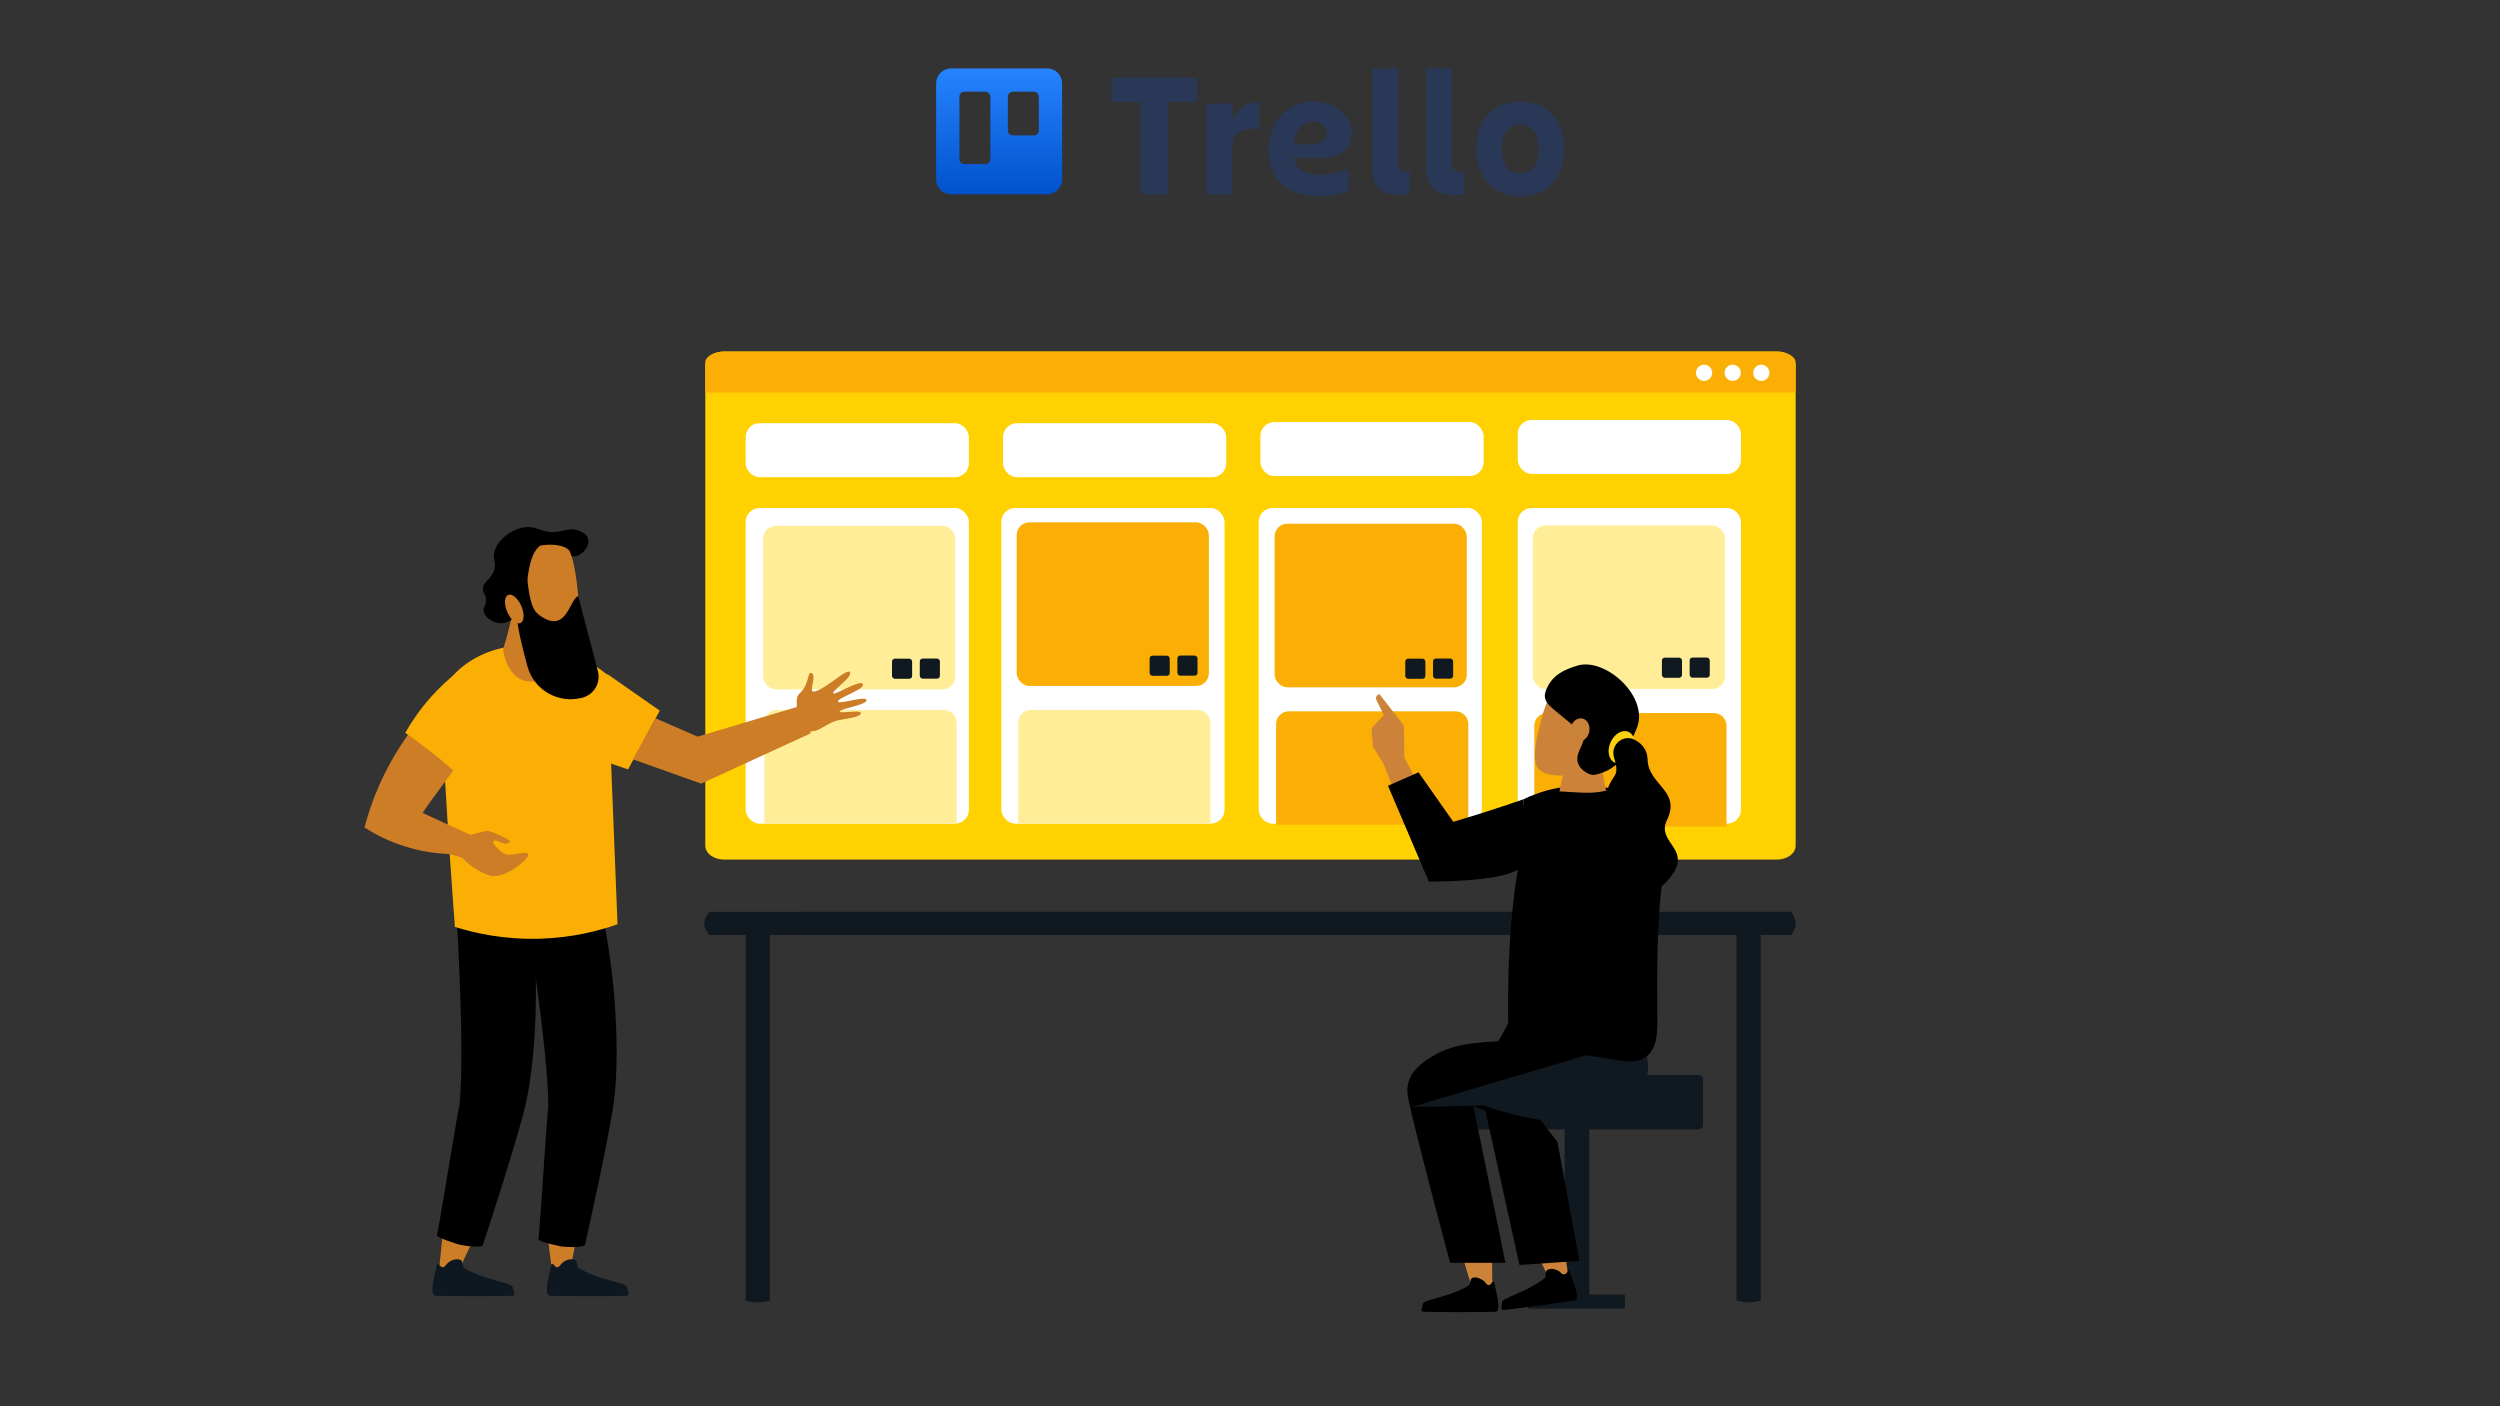 <?xml version="1.0" encoding="UTF-8"?><svg id="Layer_1" xmlns="http://www.w3.org/2000/svg" xmlns:xlink="http://www.w3.org/1999/xlink" viewBox="0 0 1024 576"><rect x="0" y="0" width="1024" height="576" fill="#333333" stroke="none"/><defs><style>.cls-1{fill:url(#linear-gradient);}.cls-1,.cls-2,.cls-3,.cls-4,.cls-5,.cls-6,.cls-7,.cls-8,.cls-9,.cls-10,.cls-11,.cls-12,.cls-13,.cls-14,.cls-15,.cls-16,.cls-17,.cls-18,.cls-19{stroke-width:0px;}.cls-1,.cls-2,.cls-3,.cls-4,.cls-5,.cls-19{fill-rule:evenodd;}.cls-20{stroke:#fff;stroke-miterlimit:10;}.cls-20,.cls-13{fill:#fff;}.cls-2,.cls-12{fill:#cd7d25;}.cls-3,.cls-10{fill:#cc8339;}.cls-4{fill:#989898;}.cls-5{fill:#818181;}.cls-7{fill:#293856;}.cls-8{fill:#0e1821;}.cls-9{fill:#101820;}.cls-11{fill:#ca8139;}.cls-14{fill:#ffee97;}.cls-15{fill:#fbae04;}.cls-16{fill:#ffd100;}.cls-17{fill:#fccf10;}.cls-18{fill:#048fb9;}</style><linearGradient id="linear-gradient" x1="409.23" y1="-6064.35" x2="409.23" y2="-6012.79" gradientTransform="translate(0 -5984.76) scale(1 -1)" gradientUnits="userSpaceOnUse"><stop offset="0" stop-color="#0052cc"/><stop offset="1" stop-color="#2684ff"/></linearGradient></defs><path class="cls-1" d="M428.9,28.03h-39.33c-1.62,0-3.18.64-4.33,1.79s-1.8,2.71-1.8,4.33v39.27c0,.81.15,1.61.46,2.35.31.75.76,1.43,1.33,2,.57.57,1.25,1.03,1.99,1.34.75.31,1.55.47,2.35.47h39.33c.81,0,1.61-.16,2.35-.47.74-.31,1.42-.76,1.99-1.34s1.02-1.25,1.33-2c.31-.75.46-1.55.46-2.35v-39.27c0-1.62-.65-3.18-1.8-4.33-1.15-1.15-2.7-1.79-4.33-1.8ZM405.68,65.17c0,.27-.06.54-.16.79-.1.25-.26.47-.45.66-.19.19-.42.34-.67.44-.25.1-.52.15-.79.15h-8.6c-.54,0-1.06-.22-1.44-.6-.38-.38-.59-.9-.59-1.44v-25.58c0-.54.21-1.06.59-1.44.38-.38.9-.6,1.44-.6h8.6c.54,0,1.06.22,1.44.6.38.38.6.9.6,1.44l.02,25.58ZM425.52,53.42c0,.27-.05.54-.16.79-.1.25-.26.48-.45.67s-.42.34-.67.44-.52.15-.79.15h-8.6c-.54,0-1.06-.22-1.44-.6-.38-.38-.6-.9-.6-1.44v-13.84c0-.54.22-1.06.6-1.44.38-.38.9-.6,1.44-.6h8.6c.54,0,1.06.22,1.44.6.38.38.59.9.59,1.44l.03,13.84Z"/><path class="cls-7" d="M490.33,31.81v9.97h-11.81v37.81h-11.39v-37.81h-11.81v-9.97h35.01Z"/><path class="cls-7" d="M504.83,79.59h-10.53v-37.19h10.53v7.12c2-5.02,5.2-8,10.89-7.64v11.02c-7.44-.58-10.89,1.24-10.89,7.2v19.49Z"/><path class="cls-7" d="M573.24,79.88c-6.9,0-11.24-3.31-11.24-11.12V28.03h10.6v39.27c0,2.26,1.49,3.06,3.31,3.06.52.01,1.05-.01,1.57-.07v9.17c-1.39.34-2.81.48-4.24.43Z"/><path class="cls-7" d="M595.36,79.88c-6.9,0-11.25-3.31-11.25-11.12V28.03h10.6v39.27c0,2.26,1.5,3.06,3.35,3.06.52.01,1.04-.01,1.56-.07v9.17c-1.39.34-2.83.49-4.26.43Z"/><path class="cls-7" d="M604.7,60.98c0-11.49,6.61-19.35,18-19.35s17.86,7.83,17.86,19.35-6.55,19.49-17.86,19.49-18-8.07-18-19.49ZM615.03,60.98c0,5.6,2.35,10.03,7.68,10.03s7.55-4.44,7.55-10.03-2.27-9.92-7.55-9.92-7.68,4.31-7.68,9.92Z"/><path class="cls-7" d="M529.93,64.34c2.95.32,5.91.5,8.88.52,8.07,0,14.88-2.17,14.88-9.98s-7-13.27-15.42-13.27c-11.34,0-18.6,8.22-18.6,19.71s6.26,19.01,20.42,19.01c4.2.03,8.37-.71,12.3-2.2v-8.91c-3.64,1.17-7.73,2.32-11.93,2.32-5.64,0-9.56-1.85-10.52-7.21ZM538.05,49.73c2.98,0,5.38,2.02,5.38,4.79,0,3.56-3.76,4.68-8.09,4.68-1.84,0-3.68-.15-5.5-.44.14-1.74.64-3.43,1.46-4.96.66-1.22,1.64-2.23,2.83-2.94s2.54-1.1,3.93-1.11v-.02Z"/><path class="cls-16" d="M735.5,149.66v196.72c0,3.15-3.42,5.71-7.64,5.71h-431.32c-4.21,0-7.65-2.56-7.65-5.71v-196.72c0-3.14,3.42-5.71,7.65-5.71h431.32c4.21,0,7.64,2.56,7.64,5.71h0Z"/><path class="cls-15" d="M735.5,148.53v12.26h-446.62v-12.26c0-2.48,3.42-4.5,7.65-4.5h431.32c4.21,0,7.64,2.02,7.64,4.5h0Z"/><g id="Background_Colour"><path class="cls-9" d="M733.56,382.94h-443.03c-1.22-1.39-2.03-2.98-2.03-4.72s.81-3.33,2.03-4.72h443.03v9.43h0Z"/><path class="cls-9" d="M327.61,382.94h406.03c1.12-1.39,1.86-2.98,1.86-4.72s-.74-3.33-1.86-4.72h-406.03v9.43h0Z"/><path class="cls-9" d="M315.34,381.15v151.58c-1.46.42-3.13.7-4.96.7s-3.5-.28-4.96-.7v-151.58h9.93,0Z"/><path class="cls-9" d="M711.27,381.15v151.58c1.46.42,3.13.7,4.96.7s3.5-.28,4.96-.7v-151.58h-9.93,0Z"/></g><rect class="cls-20" x="305.91" y="208.59" width="90.44" height="128.29" rx="5.19" ry="5.19" transform="translate(702.27 545.46) rotate(180)"/><rect class="cls-14" x="312.57" y="215.37" width="78.71" height="67" rx="5.19" ry="5.19" transform="translate(703.86 497.74) rotate(180)"/><path class="cls-14" d="M391.82,337.23v-41.25c0-2.87-2.32-5.19-5.19-5.19h-68.33c-2.87,0-5.19,2.32-5.19,5.19v41.25h78.71Z"/><rect class="cls-20" x="305.91" y="173.84" width="90.44" height="21.12" rx="5.21" ry="5.21" transform="translate(702.27 368.8) rotate(-180)"/><rect class="cls-20" x="411.33" y="173.84" width="90.44" height="21.12" rx="5.21" ry="5.21" transform="translate(913.1 368.8) rotate(-180)"/><rect class="cls-20" x="516.74" y="173.4" width="90.44" height="21.12" rx="5.21" ry="5.21" transform="translate(1123.93 367.91) rotate(-180)"/><rect class="cls-20" x="622.16" y="172.5" width="90.44" height="21.12" rx="5.21" ry="5.21" transform="translate(1334.76 366.12) rotate(-180)"/><rect class="cls-20" x="410.63" y="208.59" width="90.44" height="128.29" rx="5.19" ry="5.19" transform="translate(911.71 545.46) rotate(180)"/><rect class="cls-20" x="516.05" y="208.59" width="90.44" height="128.29" rx="5.19" ry="5.19" transform="translate(1122.54 545.46) rotate(180)"/><rect class="cls-20" x="622.16" y="208.59" width="90.44" height="128.29" rx="5.19" ry="5.19" transform="translate(1334.76 545.46) rotate(180)"/><circle class="cls-13" cx="698" cy="152.7" r="3.33"/><circle class="cls-13" cx="709.72" cy="152.7" r="3.33"/><circle class="cls-13" cx="721.44" cy="152.7" r="3.33"/><rect class="cls-15" x="416.44" y="213.96" width="78.71" height="67" rx="5.19" ry="5.19" transform="translate(911.59 494.92) rotate(180)"/><path class="cls-14" d="M495.78,337.23v-41.25c0-2.87-2.32-5.19-5.19-5.19h-68.33c-2.87,0-5.19,2.32-5.19,5.19v41.25h78.71Z"/><rect class="cls-15" x="522.07" y="214.52" width="78.71" height="67" rx="5.19" ry="5.19" transform="translate(1122.86 496.04) rotate(180)"/><path class="cls-15" d="M601.41,337.79v-41.25c0-2.87-2.32-5.19-5.19-5.19h-68.33c-2.87,0-5.19,2.32-5.19,5.19v41.25h78.71Z"/><rect class="cls-14" x="627.83" y="215.23" width="78.71" height="67" rx="5.19" ry="5.19" transform="translate(1334.37 497.47) rotate(180)"/><path class="cls-15" d="M707.17,338.51v-41.25c0-2.87-2.32-5.19-5.19-5.19h-68.33c-2.87,0-5.19,2.32-5.19,5.19v41.25h78.71Z"/><path class="cls-9" d="M595.29,462.59h100.32c1.04,0,1.94-.7,1.94-1.53v-19.15c0-.83-.9-1.53-1.94-1.53h-100.32c-1.04,0-1.94.7-1.94,1.53v19.15c-.07.9.83,1.53,1.94,1.53Z"/><rect class="cls-9" x="640.89" y="453.83" width="10.06" height="79.3"/><rect class="cls-9" x="625.95" y="530.25" width="39.63" height="5.76"/><path class="cls-3" d="M601.87,358.18c-7.06-.82-10.05-1.88-17.18-2.75-4.83-14.97-13.84-29.67-18.63-44.71l8.59-1.49c5.56,10.53,11.08,21.13,16.63,31.67,5.86.75,11.72,1.5,17.58,2.25-2.36,5.06-4.68,10.04-7,15.03Z"/><path class="cls-3" d="M575.21,311.11s-.08-9.63-.12-12.82c-.05-.7-.25-1.3-.6-1.81-2.2-2.8-9.51-12.21-9.51-12.21,0,0-.31.19-.62.38-.73.41-.95,1.23-.59,2.03.92,1.91,2.62,5.36,2.96,6.05.03.11.05.22,0,.29-.52.54-2.79,2.97-4.13,4.35-.57.61-.86,1.39-.78,2.2.12,1.51.38,3.88.43,5.35,0,.77.34,1.46.8,2.12,1.38,2.1,4.39,6.84,4.39,6.84"/><path class="cls-10" d="M625.38,509.78c1.83,1.75,4.06,4.14,5.96,7.48.87,1.51,1.51,3.02,2.07,4.29,1.27.4,3.26.87,5.65.64,1.27-.16,2.31-.4,3.1-.72-.24-2.62-.72-5.57-1.51-8.83-.64-2.55-1.35-4.85-2.15-6.84-.56.64-9.62,4.37-13.12,3.98Z"/><path class="cls-10" d="M597.55,508.11c.64,2.86,1.35,5.81,2.23,8.91.95,3.42,1.99,6.68,3.02,9.78,1.51.24,3.34.32,5.33.24,1.11-.08,2.15-.16,3.18-.32-.08-3.58-.16-7.24-.16-10.98,0-2.47.08-4.85.08-7.16-.72.32-10.5.87-13.68-.48Z"/><path class="cls-6" d="M635.64,519.72c-.8,0-1.51.16-2.15.64-.56.48-.16,2.62-.72,3.1-6.84,5.57-17.58,8.19-17.58,9.94s-.87,3.34.72,3.18c6.28-.64,24.42-3.18,29.11-3.98,2.7-.48-1.27-9.07-2.15-11.85-.08-.32-.56-.4-.72-.08-.32.56-.87,1.59-1.67,1.43-.64-.16-1.11-.8-1.59-1.19-.87-.64-2.07-1.11-3.26-1.19Z"/><path class="cls-6" d="M604.95,523.3c-.8-.16-1.51-.08-2.15.32-.64.4-.48,2.55-1.19,2.94-7.48,4.61-18.53,5.73-18.77,7.48-.24,1.67-1.27,3.18.24,3.26,6.28.24,24.58.16,29.43,0,2.78-.08,0-9.15-.48-12.01-.08-.32-.48-.48-.72-.16-.4.48-1.11,1.51-1.83,1.19-.64-.24-.95-.87-1.43-1.43-.72-.64-1.91-1.27-3.1-1.59Z"/><path class="cls-18" d="M671.51,425.08c.72,5.01,1.51,10.02,2.23,14.95"/><path class="cls-6" d="M646.94,516.46l-24.58,1.67-13.92-63.07-4.93-1.91,13.12,64.1h-22.67c-9.15-34.28-15.67-59.81-17.18-67.44-.16-1.03-.64-3.34,0-6.04,1.43-5.96,7-9.31,10.1-11.21,7.4-4.37,14.32-5.09,21.55-5.73,5.25-.48,12.65-.64,21.55.56l37.7-2.23-1.35,17.18-44.78,4.37,16.38,21,8.99,48.75Z"/><path class="cls-9" d="M672.07,425.56c.87,1.67,5.01,9.86,1.67,18.53-2.94,7.56-9.7,10.66-13.6,12.57-12.17,5.73-24.89,3.1-36.9.56-6.6-1.43-11.93-3.1-15.27-4.37l-29.75.56"/><path class="cls-6" d="M659.58,322.88c1.51-.4,4.29-.95,7.64-.24.64.16,5.65,1.19,9.31,5.49,1.51,1.75,3.1,4.45,4.14,13.6.8,7.64.64,15.35-.24,22.91-1.83,15.59-1.67,34.12-1.59,50.74.08,6.6.24,13.76-4.45,17.34-3.74,2.86-8.83,1.99-11.53,1.59-12.01-1.99-26.96-4.22-45.1-6.92.64-17.1,1.51-34.68,2.7-52.57,1.03-16.15,2.31-31.97,3.66-47.48,1.43-.72,3.02-1.43,4.69-1.99,11.61-4.45,22.75-3.9,30.78-2.47Z"/><polygon class="cls-4" points="641.85 298.07 640.02 295.44 635.09 306.58 637 309.2 641.85 298.07"/><polygon class="cls-5" points="648.85 297.91 642.09 297.75 637 309.2 643.84 309.28 648.85 297.91"/><path class="cls-3" d="M650.2,324.71c2.55,0,5.17-.24,7.71-.87-.87-3.18-1.43-6.76-1.67-10.9-5.65-3.18-9.78,1.35-16.07,4.77l-1.43,6.44c3.9.16,7.71.56,11.45.56Z"/><path class="cls-3" d="M629.92,300.37c-1.19,5.25-1.83,10.58-.56,13.36,2.55,5.33,13.36,3.82,18.21,3.66,9.86-.4,19.25-7.95,21.47-18.53,2.31-10.58-3.66-21.31-13.36-24.1-9.62-2.78-18.77,3.5-22.35,13.6-.32.87-.64,1.99-1.19,3.34h0"/><path class="cls-19" d="M636.12,290.35h0c-.95-.8-1.91-1.75-2.55-2.7-1.51-2.39-.64-4.45.4-6.52,2.39-4.69,6.6-6.84,12.17-8.51,11.45-3.42,29.59,12.8,24.26,25.77-2.15,5.17-3.58,7.16-6.68,12.65-2.31,3.98-8.27,6.04-10.9,6.36-1.67.16-4.45-1.59-5.57-3.1-3.9-5.41,3.26-9.78,1.03-13.92"/><ellipse class="cls-11" cx="647.09" cy="298.93" rx="4.77" ry="3.9" transform="translate(216.32 866.84) rotate(-77.61)"/><ellipse class="cls-17" cx="664.24" cy="306.1" rx="6.92" ry="5.01" transform="translate(115.87 790.04) rotate(-66.17)"/><path class="cls-19" d="M661.02,309.92c-1.27-5.01,3.9-9.31,8.51-6.92,2.78,1.43,5.25,3.9,5.33,8.27.4,10.34,13.76,12.57,7.95,24.58-4.93,10.02,12.65,11.93-.64,25.77-12.25,12.65-25.45-4.61-21.79-11.61,3.66-7,7.16-11.29,2.55-15.99-7.08-7.16-4.85-11.45-1.59-16.22,1.43-2.23.48-4.85-.32-7.87Z"/><path class="cls-6" d="M624.11,327.34s-12.49,4.46-28.84,9.27l-14.24-20.27-12.51,5.51,16.73,39.25s28.36.26,36.51-4.9c0,0-4.61,22.77-4,62.68,0,0-2.31,5.21-4.22,7.65l8.55,1.51"/><rect class="cls-9" x="365.37" y="269.79" width="8.24" height="8.24" rx="1.16" ry="1.16"/><rect class="cls-9" x="376.74" y="269.74" width="8.24" height="8.24" rx="1.16" ry="1.16"/><rect class="cls-9" x="470.89" y="268.57" width="8.24" height="8.24" rx="1.16" ry="1.16"/><rect class="cls-9" x="482.26" y="268.52" width="8.24" height="8.24" rx="1.16" ry="1.16"/><rect class="cls-9" x="575.6" y="269.79" width="8.24" height="8.24" rx="1.16" ry="1.16"/><rect class="cls-9" x="586.97" y="269.74" width="8.24" height="8.24" rx="1.16" ry="1.16"/><rect class="cls-9" x="680.71" y="269.38" width="8.24" height="8.24" rx="1.16" ry="1.16"/><rect class="cls-9" x="692.08" y="269.34" width="8.24" height="8.24" rx="1.16" ry="1.16"/><path class="cls-12" d="M342.17,295.35c-4.04,1.4-6.43,3.89-8.85,4.1-2.41.22-7.48,2.88-7.48,2.88,0,0-2.88-1.92-3.43-7.91,0,0,1.6-.87,3.2-2.92,1.91-2.45-.71-5.06,2.21-7.81,3.89-3.67,2.7-9.07,4.77-7.94,1.85,1.01-1.11,7.32.41,7.51,3.56.43,13.95-9.8,15.11-7.99,1.36,2.13-7.39,7.45-6.8,8.74.43.93,11.03-5.81,12.11-3.84,1.2,2.19-10.81,5.74-10.17,7.29.45,1.1,11.11-2.54,11.65-.77.62,2.03-10.91,3.53-11,4.76-.07.97,8.85-.87,8.72.63-.19,2.07-7.86,2.36-10.44,3.26Z"/><g id="Legs"><path class="cls-12" d="M191.07,509.11c.64.19,1.38.15,2.15.03-1.9,3.94-3.76,7.89-5.54,11.86-3.44-.3-4.69-.77-7.7-2.18.49-4.48.88-9.18,1.38-13.95,2.9,2.03,6.36,3.5,9.71,4.24Z"/><path class="cls-12" d="M234.42,505.65c.67.08,1.38-.09,2.11-.35-.89,4.18-1.73,8.37-2.5,12.57-3.44.3-4.58,3.92-7.87,3.07-.63-4.47-1.6-13-2.29-17.75,3.34,1.48,7.08,2.31,10.55,2.45Z"/><path class="cls-6" d="M188.23,452.62h-.04c1.51-13.99.73-45.82-1.34-80.25,10.53-1.65,19.68-1.5,30.39-1.17,3.94,26.88,2.66,65.14-3.09,85.82-4.8,17.28-10.88,36.07-16.36,52.9-.5,1.53-8.71.15-9.82-.17-1.08-.31-9.16-2.83-8.97-3.81,2.62-13.62,8.47-51.23,9.24-53.33Z"/><path class="cls-6" d="M224.61,453.62h-.04c.15-14.07-3.69-45.67-9.08-79.74,10.32-2.66,19.45-3.4,30.13-4.1,6.51,26.37,8.93,64.58,5.21,85.72-3.11,17.66-7.35,36.95-11.18,54.24-.35,1.57-8.66.99-9.79.78-1.11-.2-9.39-1.94-9.3-2.92,1.29-13.81,3.48-51.81,4.05-53.97Z"/></g><path class="cls-8" d="M186.54,515.82c.8-.12,1.6-.03,2.31.34.72.38.53,2.73,1.22,3.16,8.01,4.96,19.68,6.07,19.97,7.92.27,1.76,1.4,3.44-.27,3.5-6.73.27-26.24.18-31.32,0-2.97-.1,0-9.76.51-12.78.06-.35.51-.46.73-.18.43.54,1.18,1.59,2,1.23.68-.29,1.01-.97,1.51-1.47.82-.85,2.07-1.54,3.33-1.73Z"/><path class="cls-8" d="M233.4,515.82c.8-.12,1.6-.03,2.31.34.72.38.53,2.73,1.22,3.16,8.01,4.96,19.68,6.07,19.97,7.92.27,1.76,1.4,3.44-.27,3.5-6.73.27-26.24.18-31.32,0-2.97-.1,0-9.76.51-12.78.06-.35.51-.46.73-.18.43.54,1.18,1.59,2,1.23.68-.29,1.01-.97,1.51-1.47.82-.85,2.07-1.54,3.33-1.73Z"/><path class="cls-15" d="M186.34,379.67c7.87,2.48,19.96,5.27,34.82,4.83,13.45-.4,24.37-3.31,31.78-5.92-1.36-34.04-2.72-68.08-4.08-102.12,0,0-9.85-8.5-23.06-12.06-3.91-1.05-8.42-.18-13.08.05-3.45.17-6.73.76-9.77,1.66-11.96,3.53-20.35,11.83-21.62,18.35-1.6,8.17,5,95.22,5,95.22Z"/><path class="cls-12" d="M189.97,351.91c.44.7,5.53,5.46,11.32,6.88,6.37.92,15.73-7.41,15.07-8.82-.91-1.91-6.51,1.1-9.67-.28-1.56-.69-5.19-3.94-4.62-5.04.58-1.1,2.72.53,4.88.95,1.43.28,1.96-1.21,1.96-1.21l-3.34-1.91s-5.01-2.32-6.27-2.17c-1.25.14-6.14,1.6-6.14,1.6l-7.73-2.35-4.34,9.73s8.11,1.39,8.88,2.61Z"/><path class="cls-12" d="M188.69,277.2c6.83,6.44,4.76,24.76,1.92,31.63l-15.34,20.92c-.71,1.08-1.42,2.15-2.13,3.23,6.07,2.8,12.14,5.6,18.21,8.41-2.15,2.81-4.29,5.61-6.44,8.42-4.7-.09-11.14-.71-18.46-2.93-7.42-2.25-13.18-5.38-17.16-7.95.74-2.83,1.61-5.7,2.62-8.62,8.35-24.03,23.4-41.36,36.77-53.1Z"/><path class="cls-12" d="M209.07,254.91s-1.09,5.18-3.01,11.01c0,0,2.18,19.79,19.42,10.98,0,0-2.43-12.59-.54-18.92,1.89-6.33-14.02-11.17-15.87-3.07Z"/><path class="cls-6" d="M229.83,217.53c-7.95,1.76-9.73-2.96-16.36-1.29-4.97,1.25-10.18,5.46-11.08,10.31-.57,3.08,1.05,4.04-.04,7.15-1.36,3.9-4.67,4.64-4.54,7.7.08,1.85,1.3,2.14,1.28,4.44-.02,2.28-1.24,2.71-.99,4.44.38,2.66,3.6,4.12,4.04,4.32.58.25,2.69,1.14,5.18.33.61-.2,2.17-.8,3.34-2.34,1.84-2.42,1.71-5.87.67-8.18-.75-1.66-1.58-1.85-2-3.67-.13-.57-.58-2.46.33-4.01.97-1.64,2.42-1.12,4.34-2.5,2.9-2.09,1.87-4.9,4.68-7.51,2.06-1.92,4.62-2.26,5.18-2.34,5.7-.77,8.17,4.5,12.36,3.34,2.92-.81,5.36-4.37,4.69-6.97-.59-2.28-3.43-3.28-3.99-3.48-2.79-.98-5.2-.16-7.09.26Z"/><path class="cls-12" d="M212.2,231.15c-2.29,18.22,1.71,32.67,3.07,35.59,2.72,5.84,18.78,3.57,20.28.87,3.85-6.95.67-39.26-2.77-42.55-3.44-3.29-19.43-3.13-20.58,6.09Z"/><path class="cls-6" d="M215.7,235.58l-4.27,14.82c.36,6.05,2.57,15.16,4.65,22.64,2.66,9.54,12.44,15.2,22.06,12.83.11-.03.22-.05.33-.08,4.8-1.2,7.69-6.08,6.43-10.87l-8.07-30.75c-3.7,1.26-4.68,16.17-16.07,7.67-3.54-2.64-3.97-8.43-5.06-16.26Z"/><path class="cls-6" d="M215.72,251.52c-.65-12.21.89-25.58,5.82-28.1,0,0-12.17-1.47-14.76,8.89-2.58,10.35,4.79,20.47,4.79,20.47l4.15-1.25Z"/><path class="cls-12" d="M213.71,248.64c-1.27-3.23-3.66-5.48-5.34-5.03-1.69.45-2.03,3.43-.76,6.65,1.27,3.23,3.66,5.48,5.34,5.03,1.69-.45,2.02-3.43.76-6.65Z"/><path class="cls-15" d="M195.42,269.64c-5.29,3.27-12.09,8.27-18.7,15.63-4.77,5.32-8.24,10.52-10.74,14.92,4.85,3.35,9.92,7.14,15.1,11.41,3.71,3.06,7.17,6.09,10.37,9.07,2.41-7.14,4.9-17.01,5.4-28.94.36-8.59-.39-16.08-1.43-22.09Z"/><path class="cls-15" d="M270.24,291.08c-3.63-2.54-7.27-5.07-10.9-7.61-3.54-2.47-7.09-4.95-10.63-7.42-.43,11.92-.86,23.83-1.29,35.75,3.28,1.12,6.56,2.23,9.84,3.35,4.33-8.02,8.65-16.05,12.98-24.07Z"/><path class="cls-2" d="M268.55,294.24c5.73,2.49,11.47,4.99,17.2,7.49l42.27-12.64c1.35,3.76,2.68,7.53,4.01,11.3-14.95,6.86-29.89,13.73-44.84,20.59-9.3-3.32-18.6-6.63-27.9-9.95,3.09-5.6,6.17-11.19,9.26-16.79Z"/></svg>